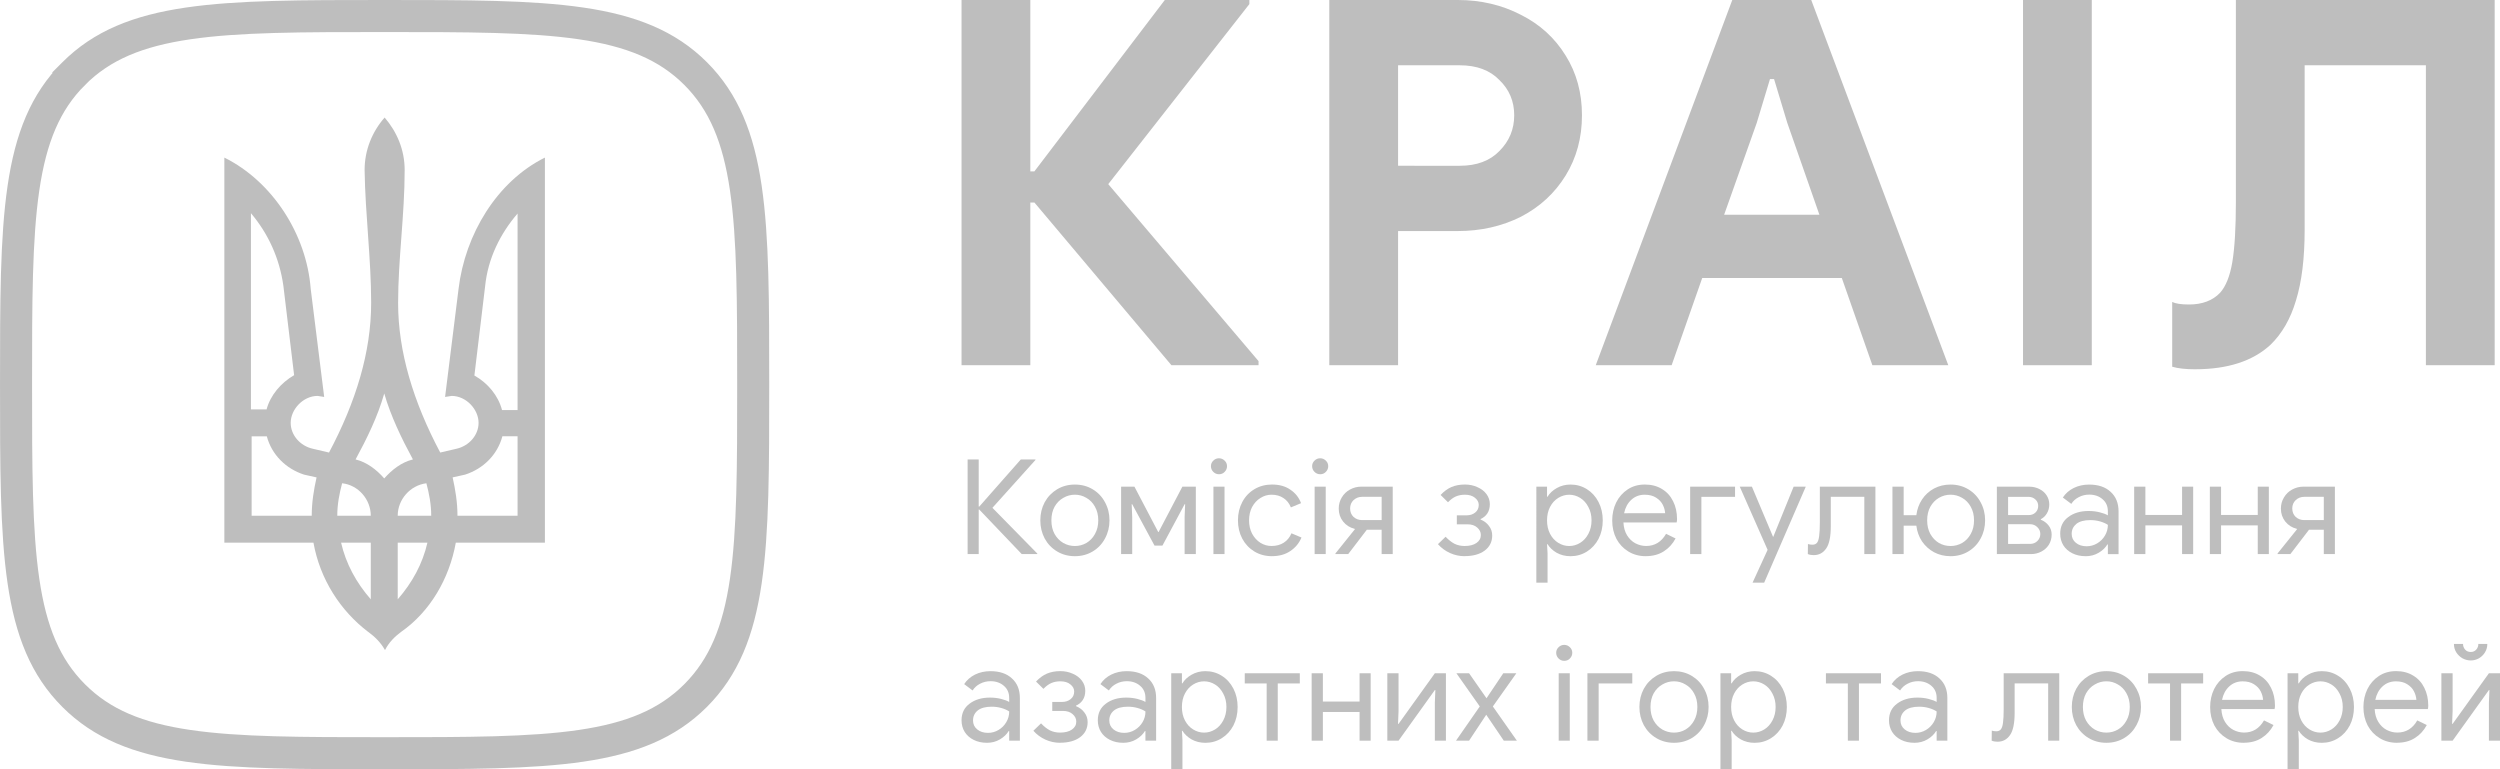 <svg fill="none" height="48" viewBox="0 0 156 48" width="156" xmlns="http://www.w3.org/2000/svg"><g fill="#bebebe"><path d="m60 0h4.292v10.694h.254l8.138-10.694h5.277v.255l-8.806 11.235 9.378 11.044v.255h-5.436l-8.551-10.153h-.254v10.153h-4.292z"></path><path d="m82.948 0h8.011c1.441 0 2.755.308 3.942.923 1.187.594 2.119 1.443 2.797 2.546.678 1.082 1.017 2.323 1.017 3.724 0 1.4-.339 2.652-1.017 3.756-.678 1.103-1.611 1.963-2.797 2.578-1.187.594-2.501.891-3.942.891h-3.719v8.371h-4.292zm8.138 10.344c1.06 0 1.886-.308 2.479-.923.615-.615.922-1.358.922-2.228 0-.87-.307-1.602-.922-2.196-.593-.615-1.42-.923-2.479-.923h-3.846v6.27z"></path><path d="m108.094 0h4.927l8.552 22.789h-4.737l-1.907-5.443h-8.71l-1.908 5.443h-4.736zm5.436 13.399-2.003-5.729-.826-2.737h-.254l-.827 2.737-2.034 5.729z"></path><path d="m126.236 0h4.291v22.789h-4.291z"></path><path d="m136.976 23.043c-.594 0-1.071-.053-1.431-.159v-4.042c.212.106.562.159 1.049.159.827 0 1.473-.244 1.939-.732.361-.403.615-1.04.763-1.91.149-.891.223-2.143.223-3.756v-12.604h16.149v22.789h-4.292v-18.715h-7.566v10.28c0 1.761-.18 3.225-.54 4.392-.339 1.146-.869 2.069-1.59 2.769-1.102 1.018-2.67 1.528-4.704 1.528z"></path><path d="m60.379 28.669h.692v2.944h.033l2.595-2.944h.914v.033l-2.686 2.986 2.801 2.854v.033h-.972l-2.652-2.78h-.033v2.78h-.692z"></path><path d="m67.074 34.706c-.412 0-.783-.099-1.112-.297-.33-.198-.588-.467-.774-.808-.181-.341-.272-.718-.272-1.13s.091-.789.272-1.13c.187-.341.445-.61.774-.808.33-.198.7-.297 1.112-.297s.783.099 1.112.297c.33.198.585.467.766.808.187.341.28.718.28 1.13s-.093.789-.28 1.13c-.181.341-.437.61-.766.808-.33.198-.7.297-1.112.297zm0-.635c.258 0 .497-.063.717-.19.225-.132.404-.319.535-.561.137-.242.206-.525.206-.85s-.069-.608-.206-.85c-.132-.242-.31-.426-.535-.553-.22-.132-.459-.198-.717-.198s-.5.066-.725.198c-.225.127-.406.311-.544.553-.132.242-.198.525-.198.85s.066.608.198.85c.137.242.319.429.544.561.225.127.467.19.725.19z"></path><path d="m69.957 30.368h.832l1.483 2.829h.025l1.483-2.829h.84v4.206h-.7v-2.318l.033-.792h-.033l-1.384 2.582h-.494l-1.392-2.582h-.033l.033.792v2.318h-.692z"></path><path d="m76.064 29.593c-.137 0-.255-.05-.354-.148-.099-.099-.148-.217-.148-.355 0-.137.049-.253.148-.346.099-.099.217-.148.354-.148s.255.05.354.148c.099.093.148.209.148.346 0 .138-.049.256-.148.355-.093.099-.211.148-.354.148zm-.346.775h.692v4.206h-.692z"></path><path d="m79.374 34.706c-.406 0-.772-.096-1.096-.289-.324-.198-.577-.465-.758-.8-.181-.341-.272-.723-.272-1.147s.091-.805.272-1.146c.181-.341.434-.608.758-.8.324-.192.689-.289 1.096-.289.456 0 .838.107 1.145.322.313.209.535.489.667.841l-.634.264c-.104-.258-.261-.454-.469-.586-.203-.137-.45-.206-.741-.206-.247 0-.478.069-.692.206-.214.132-.387.319-.519.561-.126.242-.189.52-.189.833s.063.591.189.833c.132.242.305.432.519.569.214.132.445.198.692.198.296 0 .552-.069.766-.206s.373-.333.478-.586l.626.264c-.143.346-.373.627-.692.841-.313.214-.695.322-1.145.322z"></path><path d="m82.379 29.593c-.137 0-.255-.05-.354-.148-.099-.099-.148-.217-.148-.355 0-.137.049-.253.148-.346.099-.099.217-.148.354-.148s.255.05.354.148c.099.093.148.209.148.346 0 .138-.05.256-.148.355-.093.099-.211.148-.354.148zm-.346.775h.692v4.206h-.692z"></path><path d="m83.332 34.533 1.219-1.518-.025-.017c-.291-.071-.53-.223-.717-.454-.181-.231-.272-.5-.272-.808 0-.253.063-.484.189-.693.126-.214.297-.379.511-.495.22-.121.459-.181.717-.181h1.952v4.206h-.692v-1.518h-.923l-1.161 1.518h-.799zm2.883-2.079v-1.452h-1.219c-.209 0-.387.069-.535.206-.143.138-.214.311-.214.52 0 .214.071.39.214.528.148.132.327.198.535.198z"></path><path d="m91.392 34.706c-.319 0-.623-.066-.914-.198-.291-.132-.541-.316-.75-.553l.478-.462c.181.193.365.338.552.437.192.093.404.14.634.14.313 0 .56-.063.741-.19.181-.127.272-.291.272-.495 0-.181-.077-.338-.231-.47-.148-.132-.349-.198-.601-.198h-.667v-.561h.618c.209 0 .385-.058.527-.173.148-.116.223-.275.223-.478 0-.17-.08-.319-.239-.445-.154-.126-.362-.19-.626-.19-.209 0-.395.036-.56.107-.165.071-.33.192-.494.363l-.461-.454c.209-.225.434-.39.675-.495.247-.104.527-.157.84-.157.286 0 .546.055.783.165.242.104.431.25.568.437.137.187.206.396.206.627 0 .225-.052.418-.157.577-.104.154-.244.27-.42.346v.033c.225.093.401.228.527.404.132.17.198.368.198.594 0 .39-.157.704-.469.94-.313.231-.73.346-1.252.346z"></path><path d="m95.868 30.368h.667v.627h.033c.126-.214.316-.393.568-.536.258-.148.546-.223.865-.223.373 0 .714.096 1.022.289.307.193.549.459.725.8s.264.723.264 1.146c0 .429-.088.814-.264 1.155-.176.335-.417.599-.725.792-.308.192-.648.289-1.022.289-.319 0-.607-.071-.865-.214-.253-.148-.442-.327-.568-.536h-.033l.033.577v1.823h-.7zm2.051 3.703c.242 0 .47-.066.684-.198.214-.132.385-.319.511-.561.132-.247.198-.528.198-.841s-.066-.591-.198-.833c-.126-.247-.297-.437-.511-.569-.214-.132-.442-.198-.684-.198-.242 0-.469.066-.684.198s-.385.319-.511.561c-.126.242-.189.522-.189.841s.063.599.189.841.297.429.511.561c.214.132.442.198.684.198z"></path><path d="m102.694 34.706c-.401 0-.76-.096-1.079-.289-.318-.193-.568-.456-.75-.792-.175-.341-.263-.723-.263-1.146 0-.407.082-.781.247-1.122.17-.341.409-.613.717-.817.307-.203.664-.305 1.071-.305.411 0 .768.093 1.071.28.302.181.532.434.691.759.165.324.248.696.248 1.113 0 .083-.009.154-.025.214h-3.32c.017.319.093.588.231.808.137.22.31.385.519.495.214.11.436.165.667.165.538 0 .953-.253 1.244-.759l.593.289c-.181.341-.428.61-.741.808-.308.198-.681.297-1.121.297zm1.211-2.681c-.011-.176-.06-.352-.148-.528-.088-.176-.228-.324-.42-.445-.187-.121-.423-.181-.709-.181-.329 0-.609.107-.84.322-.225.209-.373.487-.445.833z"></path><path d="m105.466 30.368h2.801v.635h-2.101v3.571h-.7z"></path><path d="m110.299 34.311-1.738-3.942h.758l1.318 3.126h.016l1.269-3.126h.758l-2.595 5.988h-.725z"></path><path d="m113.187 34.641c-.143 0-.269-.022-.379-.066l.008-.627c.088.028.181.041.28.041.127 0 .223-.041.289-.124.066-.088.109-.228.131-.421.028-.198.042-.473.042-.825v-2.252h3.468v4.206h-.692v-3.571h-2.093v1.839c0 .649-.096 1.111-.288 1.386s-.448.412-.766.412z"></path><path d="m121.713 34.706c-.379 0-.722-.083-1.03-.247-.302-.165-.551-.39-.749-.676-.192-.291-.31-.619-.354-.982h-.791v1.773h-.7v-4.206h.7v1.782h.791c.044-.363.162-.69.354-.982.192-.291.442-.52.749-.685.308-.165.651-.247 1.03-.247.412 0 .783.099 1.112.297.33.198.585.467.766.808.187.341.28.718.28 1.13s-.093.789-.28 1.13c-.181.341-.436.61-.766.808-.329.198-.7.297-1.112.297zm0-.635c.258 0 .5-.063.725-.19.225-.132.404-.319.536-.561.137-.242.206-.525.206-.85s-.069-.608-.206-.85c-.132-.242-.311-.426-.536-.553-.225-.132-.467-.198-.725-.198s-.5.066-.725.198c-.219.127-.398.311-.535.553-.132.242-.198.525-.198.85s.066.608.198.85c.137.242.316.429.535.561.225.127.467.19.725.19z"></path><path d="m124.604 30.368h2.019c.23 0 .442.05.634.148.192.093.343.225.453.396.11.17.165.357.165.561 0 .209-.05.396-.149.561-.093.159-.219.28-.378.363v.033c.203.083.365.203.486.363.126.159.189.346.189.561 0 .236-.058.448-.173.635-.115.181-.272.324-.469.429-.198.104-.412.157-.643.157h-2.134zm1.986 1.773c.17 0 .31-.052.42-.157.115-.11.173-.247.173-.412s-.058-.3-.173-.404c-.116-.11-.258-.165-.429-.165h-1.276v1.138zm.09 1.798c.176 0 .324-.058.445-.173.126-.121.19-.269.19-.445 0-.17-.064-.313-.19-.429-.121-.121-.269-.181-.445-.181h-1.375v1.229z"></path><path d="m130.138 34.706c-.307 0-.582-.06-.823-.181-.242-.121-.429-.286-.561-.495-.131-.214-.197-.456-.197-.726 0-.445.167-.792.502-1.039.335-.253.758-.379 1.269-.379.253 0 .486.028.7.083.22.055.387.118.503.19v-.256c0-.313-.11-.564-.33-.75-.22-.193-.497-.289-.832-.289-.236 0-.453.052-.651.157-.197.099-.354.239-.469.421l-.527-.396c.164-.253.389-.451.675-.594.291-.143.612-.214.964-.214.571 0 1.019.151 1.343.454.329.297.494.704.494 1.221v2.664h-.667v-.602h-.033c-.121.203-.302.377-.544.52-.242.143-.514.214-.816.214zm.066-.619c.236 0 .456-.06.659-.181.204-.121.366-.283.486-.487.121-.203.182-.426.182-.668-.132-.088-.294-.159-.486-.214-.193-.055-.396-.083-.61-.083-.384 0-.676.08-.873.239-.192.16-.289.366-.289.619 0 .231.088.418.264.561.176.143.398.214.667.214z"></path><path d="m133.172 30.368h.7v1.765h2.29v-1.765h.692v4.206h-.692v-1.79h-2.29v1.79h-.7z"></path><path d="m137.894 30.368h.7v1.765h2.29v-1.765h.692v4.206h-.692v-1.79h-2.29v1.79h-.7z"></path><path d="m142.122 34.533 1.219-1.518-.024-.017c-.291-.071-.53-.223-.717-.454-.181-.231-.272-.5-.272-.808 0-.253.063-.484.19-.693.126-.214.296-.379.51-.495.22-.121.459-.181.717-.181h1.952v4.206h-.692v-1.518h-.922l-1.162 1.518h-.799zm2.883-2.079v-1.452h-1.219c-.209 0-.387.069-.535.206-.143.138-.214.311-.214.52 0 .214.071.39.214.528.148.132.326.198.535.198z"></path><path d="m61.582 46.35c-.307 0-.582-.06-.824-.181-.242-.121-.428-.286-.56-.495-.132-.214-.198-.456-.198-.726 0-.445.168-.792.502-1.039.335-.253.758-.379 1.269-.379.253 0 .486.028.7.083.22.055.387.118.502.19v-.256c0-.313-.11-.564-.33-.751-.22-.192-.497-.289-.832-.289-.236 0-.453.052-.651.157-.198.099-.354.239-.469.421l-.527-.396c.165-.253.39-.451.675-.594.291-.143.612-.214.964-.214.571 0 1.019.151 1.343.454.33.297.494.704.494 1.221v2.664h-.667v-.602h-.033c-.121.203-.302.377-.544.52-.242.143-.513.214-.816.214zm.066-.619c.236 0 .456-.06.659-.181s.365-.283.486-.487c.121-.203.181-.426.181-.668-.132-.088-.294-.16-.486-.214-.192-.055-.395-.083-.61-.083-.384 0-.675.08-.873.239-.192.159-.288.366-.288.619 0 .231.088.418.264.561s.398.214.667.214z"></path><path d="m66.147 46.35c-.319 0-.623-.066-.914-.198-.291-.132-.541-.316-.75-.553l.478-.462c.181.193.365.338.552.437.192.093.404.14.634.14.313 0 .56-.063.741-.19.181-.126.272-.291.272-.495 0-.181-.077-.338-.231-.47-.148-.132-.349-.198-.601-.198h-.667v-.561h.618c.209 0 .385-.058.527-.173.148-.116.223-.275.223-.478 0-.171-.08-.319-.239-.445-.154-.127-.362-.19-.626-.19-.209 0-.395.036-.56.107-.165.071-.33.193-.494.363l-.461-.454c.209-.225.434-.39.675-.495.247-.104.527-.157.84-.157.286 0 .546.055.783.165.242.104.431.25.568.437.137.187.206.396.206.627 0 .226-.052.418-.157.577-.104.154-.244.269-.42.346v.033c.225.093.401.228.527.404.132.171.198.368.198.594 0 .39-.157.704-.469.94-.313.231-.731.346-1.252.346z"></path><path d="m70.085 46.35c-.308 0-.582-.06-.824-.181-.242-.121-.428-.286-.56-.495-.132-.214-.198-.456-.198-.726 0-.445.168-.792.502-1.039.335-.253.758-.379 1.269-.379.253 0 .486.028.7.083.22.055.387.118.502.19v-.256c0-.313-.11-.564-.33-.751-.22-.192-.497-.289-.832-.289-.236 0-.453.052-.651.157-.198.099-.354.239-.47.421l-.527-.396c.165-.253.39-.451.675-.594.291-.143.612-.214.964-.214.571 0 1.019.151 1.343.454.33.297.494.704.494 1.221v2.664h-.667v-.602h-.033c-.121.203-.302.377-.544.52-.242.143-.513.214-.816.214zm.066-.619c.236 0 .456-.06.659-.181s.365-.283.486-.487c.121-.203.181-.426.181-.668-.132-.088-.294-.16-.486-.214-.192-.055-.395-.083-.61-.083-.384 0-.675.08-.873.239-.192.159-.288.366-.288.619 0 .231.088.418.264.561.176.143.398.214.667.214z"></path><path d="m73.085 42.012h.667v.627h.033c.126-.214.316-.393.568-.536.258-.148.546-.223.865-.223.373 0 .714.096 1.021.289.308.192.549.459.725.8.176.341.264.723.264 1.147 0 .429-.088.814-.264 1.155-.176.335-.417.599-.725.792-.307.192-.648.289-1.021.289-.319 0-.607-.071-.865-.214-.253-.148-.442-.327-.568-.536h-.033l.033.577v1.823h-.7zm2.051 3.703c.242 0 .469-.066.684-.198s.384-.319.511-.561c.132-.247.198-.528.198-.841s-.066-.591-.198-.833c-.126-.247-.297-.437-.511-.569-.214-.132-.442-.198-.684-.198-.242 0-.47.066-.684.198-.214.132-.384.319-.511.561s-.19.522-.19.841.063.599.19.841c.126.242.297.429.511.561.214.132.442.198.684.198z"></path><path d="m79.04 42.647h-1.367v-.635h3.435v.635h-1.376v3.571h-.692z"></path><path d="m81.847 42.012h.7v1.765h2.29v-1.765h.692v4.206h-.692v-1.79h-2.29v1.79h-.7z"></path><path d="m86.569 42.012h.7v2.367l-.033.792h.033l2.265-3.159h.692v4.206h-.692v-2.367l.033-.792h-.033l-2.265 3.159h-.7z"></path><path d="m92.338 44.082-1.458-2.07h.791l1.087 1.559 1.046-1.559h.816l-1.466 2.07 1.499 2.136h-.816l-1.096-1.617-1.071 1.617h-.816z"></path><path d="m97.608 41.237c-.137 0-.255-.05-.354-.148-.099-.099-.148-.217-.148-.355 0-.138.05-.253.148-.346.099-.099.217-.148.354-.148s.255.05.354.148c.099.093.148.209.148.346 0 .137-.049.256-.148.355-.093.099-.211.148-.354.148zm-.346.775h.692v4.206h-.692z"></path><path d="m99.055 42.012h2.8v.635h-2.1v3.571h-.7z"></path><path d="m104.458 46.35c-.412 0-.783-.099-1.112-.297-.33-.198-.588-.467-.775-.808-.181-.341-.272-.718-.272-1.13s.091-.789.272-1.13c.187-.341.445-.61.775-.808.329-.198.7-.297 1.112-.297.411 0 .782.099 1.112.297.329.198.585.467.766.808.187.341.28.718.28 1.13s-.093.789-.28 1.13c-.181.341-.437.61-.766.808-.33.198-.701.297-1.112.297zm0-.635c.258 0 .497-.063.716-.19.225-.132.404-.319.536-.561.137-.242.206-.525.206-.85s-.069-.608-.206-.85c-.132-.242-.311-.426-.536-.553-.219-.132-.458-.198-.716-.198-.259 0-.5.066-.725.198-.225.127-.407.311-.544.553-.132.242-.198.525-.198.85s.066.608.198.85c.137.242.319.429.544.561.225.127.466.19.725.19z"></path><path d="m107.356 42.012h.667v.627h.033c.126-.214.316-.393.568-.536.259-.148.547-.223.865-.223.374 0 .714.096 1.022.289.307.192.549.459.725.8s.263.723.263 1.147c0 .429-.087.814-.263 1.155-.176.335-.418.599-.725.792-.308.192-.648.289-1.022.289-.318 0-.606-.071-.865-.214-.252-.148-.442-.327-.568-.536h-.033l.033.577v1.823h-.7zm2.051 3.703c.242 0 .47-.066.684-.198s.384-.319.51-.561c.132-.247.198-.528.198-.841s-.066-.591-.198-.833c-.126-.247-.296-.437-.51-.569-.214-.132-.442-.198-.684-.198s-.47.066-.684.198c-.214.132-.384.319-.51.561-.127.242-.19.522-.19.841s.063.599.19.841c.126.242.296.429.51.561s.442.198.684.198z"></path><path d="m115.306 42.647h-1.368v-.635h3.436v.635h-1.376v3.571h-.692z"></path><path d="m119.455 46.35c-.307 0-.582-.06-.824-.181-.241-.121-.428-.286-.56-.495-.132-.214-.198-.456-.198-.726 0-.445.168-.792.503-1.039.335-.253.758-.379 1.269-.379.252 0 .486.028.7.083.219.055.387.118.502.19v-.256c0-.313-.11-.564-.329-.751-.22-.192-.497-.289-.832-.289-.236 0-.453.052-.651.157-.198.099-.354.239-.47.421l-.527-.396c.165-.253.39-.451.676-.594.291-.143.612-.214.963-.214.572 0 1.019.151 1.343.454.33.297.495.704.495 1.221v2.664h-.668v-.602h-.033c-.121.203-.302.377-.543.52-.242.143-.514.214-.816.214zm.066-.619c.236 0 .456-.06.659-.181s.365-.283.486-.487c.121-.203.181-.426.181-.668-.132-.088-.294-.16-.486-.214-.192-.055-.395-.083-.609-.083-.385 0-.676.08-.874.239-.192.159-.288.366-.288.619 0 .231.088.418.264.561.175.143.398.214.667.214z"></path><path d="m124.659 46.284c-.143 0-.269-.022-.379-.066l.008-.627c.088.028.181.041.28.041.126 0 .222-.041.288-.124.066-.088.11-.228.132-.421.028-.198.041-.473.041-.825v-2.252h3.468v4.206h-.692v-3.571h-2.092v1.839c0 .649-.096 1.111-.288 1.386-.192.275-.448.412-.766.412z"></path><path d="m131.439 46.35c-.411 0-.782-.099-1.112-.297-.329-.198-.587-.467-.774-.808-.181-.341-.272-.718-.272-1.13s.091-.789.272-1.13c.187-.341.445-.61.774-.808.33-.198.701-.297 1.112-.297.412 0 .783.099 1.113.297.329.198.584.467.766.808.186.341.28.718.28 1.13s-.094.789-.28 1.13c-.182.341-.437.61-.766.808-.33.198-.701.297-1.113.297zm0-.635c.259 0 .497-.063.717-.19.225-.132.404-.319.536-.561.137-.242.206-.525.206-.85s-.069-.608-.206-.85c-.132-.242-.311-.426-.536-.553-.22-.132-.458-.198-.717-.198-.258 0-.499.066-.724.198-.226.127-.407.311-.544.553-.132.242-.198.525-.198.85s.066.608.198.85c.137.242.318.429.544.561.225.127.466.19.724.19z"></path><path d="m135.41 42.647h-1.368v-.635h3.435v.635h-1.375v3.571h-.692z"></path><path d="m140.006 46.35c-.401 0-.761-.096-1.08-.289-.318-.193-.568-.456-.749-.792-.176-.341-.264-.723-.264-1.147 0-.407.082-.781.247-1.122.17-.341.409-.613.717-.817.307-.203.664-.305 1.071-.305.412 0 .769.093 1.071.28.302.181.532.434.692.759.164.325.247.696.247 1.113 0 .083-.008.154-.025.214h-3.32c.017.319.094.588.231.808.137.22.31.385.519.495.214.11.437.165.667.165.538 0 .953-.253 1.244-.759l.593.289c-.181.341-.428.61-.741.808-.308.198-.681.297-1.12.297zm1.21-2.68c-.011-.176-.06-.352-.148-.528-.088-.176-.228-.324-.42-.445-.187-.121-.423-.181-.708-.181-.33 0-.61.107-.841.322-.225.209-.373.487-.444.833z"></path><path d="m142.744 42.012h.668v.627h.033c.126-.214.315-.393.568-.536.258-.148.546-.223.865-.223.373 0 .714.096 1.021.289.308.192.55.459.725.8.176.341.264.723.264 1.147 0 .429-.088.814-.264 1.155-.175.335-.417.599-.725.792-.307.192-.648.289-1.021.289-.319 0-.607-.071-.865-.214-.253-.148-.442-.327-.568-.536h-.033l.033.577v1.823h-.701zm2.052 3.703c.241 0 .469-.066.683-.198s.385-.319.511-.561c.132-.247.198-.528.198-.841s-.066-.591-.198-.833c-.126-.247-.297-.437-.511-.569-.214-.132-.442-.198-.683-.198-.242 0-.47.066-.684.198-.214.132-.385.319-.511.561s-.189.522-.189.841.063.599.189.841c.126.242.297.429.511.561s.442.198.684.198z"></path><path d="m149.571 46.35c-.401 0-.761-.096-1.08-.289-.318-.193-.568-.456-.749-.792-.176-.341-.264-.723-.264-1.147 0-.407.083-.781.247-1.122.171-.341.41-.613.717-.817.308-.203.665-.305 1.071-.305.412 0 .769.093 1.071.28.302.181.533.434.692.759.165.325.247.696.247 1.113 0 .083-.008.154-.025.214h-3.32c.017.319.094.588.231.808.137.22.31.385.519.495.214.11.437.165.667.165.539 0 .953-.253 1.244-.759l.593.289c-.181.341-.428.61-.741.808-.308.198-.681.297-1.12.297zm1.211-2.68c-.011-.176-.061-.352-.149-.528-.088-.176-.228-.324-.42-.445-.187-.121-.423-.181-.708-.181-.33 0-.61.107-.841.322-.225.209-.373.487-.444.833z"></path><path d="m152.342 42.012h.701v2.367l-.033.792h.033l2.265-3.159h.692v4.206h-.692v-2.367l.033-.792h-.033l-2.265 3.159h-.701zm1.837-.8c-.181 0-.354-.044-.519-.132-.159-.093-.288-.217-.387-.371-.099-.159-.148-.335-.148-.528h.568c0 .137.044.256.132.355.088.099.206.148.354.148.138 0 .25-.05.338-.148.088-.099.132-.217.132-.355h.56c0 .192-.049.368-.148.528-.093.154-.22.278-.379.371-.159.088-.327.132-.503.132z"></path></g><path d="m4.596 4.597.001-.001c1.765-1.769 4.012-2.675 7.135-3.134 3.139-.461 7.101-.462 12.264-.462s9.126.001 12.266.461c3.124.458 5.373 1.362 7.142 3.127 1.769 1.769 2.675 4.019 3.134 7.142.461 3.14.462 7.102.462 12.266s-.001 9.125-.462 12.266c-.459 3.124-1.365 5.373-3.134 7.143-1.769 1.769-4.021 2.675-7.146 3.134-3.141.461-7.103.462-12.262.462-5.159 0-9.121-.001-12.261-.462-3.124-.459-5.373-1.365-7.138-3.134l-0-0c-1.769-1.769-2.675-4.021-3.134-7.146-.461-3.141-.462-7.103-.462-12.262 0-5.159.001-9.121.462-12.261.459-3.124 1.365-5.373 3.134-7.138z" stroke="#bebebe" stroke-width="2"></path><path d="m22.965 39.424c-1.724-1.315-2.996-3.276-3.405-5.56h-5.56v-24.03c2.996 1.487 5.129 4.785 5.388 8.19l.841 6.746-.409-.065c-.905 0-1.681.841-1.681 1.681 0 .776.603 1.444 1.379 1.616l1.013.237c1.681-3.168 2.629-6.271 2.629-9.332 0-2.759-.366-5.496-.409-8.297 0-1.25.474-2.392 1.25-3.276.776.905 1.25 2.026 1.25 3.276 0 2.802-.409 5.56-.409 8.297 0 3.039.948 6.164 2.629 9.332l1.013-.237c.776-.172 1.379-.841 1.379-1.616 0-.841-.776-1.681-1.681-1.681l-.409.065.841-6.746c.409-3.405 2.392-6.703 5.388-8.19v24.03h-5.56c-.409 2.263-1.616 4.31-3.405 5.56-.409.302-.776.668-1.013 1.142-.28-.496-.646-.841-1.056-1.142zm-6.336-13.858c.237-.905.905-1.681 1.724-2.155l-.668-5.56c-.237-1.724-.948-3.276-2.026-4.547v12.241h.97zm2.823 6.616c0-.841.129-1.616.302-2.392l-.776-.172c-1.142-.366-2.026-1.25-2.328-2.392h-.948v4.957zm3.685 0c0-1.013-.776-1.918-1.789-2.026-.172.647-.302 1.315-.302 2.026zm0 1.681h-1.853c.302 1.315.948 2.5 1.853 3.534zm2.629-5.194c-.711-1.315-1.379-2.694-1.789-4.116-.409 1.444-1.078 2.802-1.789 4.116.711.172 1.315.646 1.789 1.185.474-.539 1.078-1.013 1.789-1.185zm1.142 3.513c0-.711-.129-1.379-.302-2.026-1.013.129-1.789 1.013-1.789 2.026zm-.237 1.681h-1.853v3.534c.905-1.034 1.552-2.22 1.853-3.534zm5.625-1.681v-4.957h-.948c-.302 1.142-1.185 2.026-2.328 2.392l-.776.172c.172.776.302 1.552.302 2.392zm0-6.616v-12.241c-1.077 1.25-1.853 2.802-2.026 4.547l-.668 5.56c.841.474 1.487 1.25 1.724 2.155h.97z" fill="#bebebe"></path></svg>